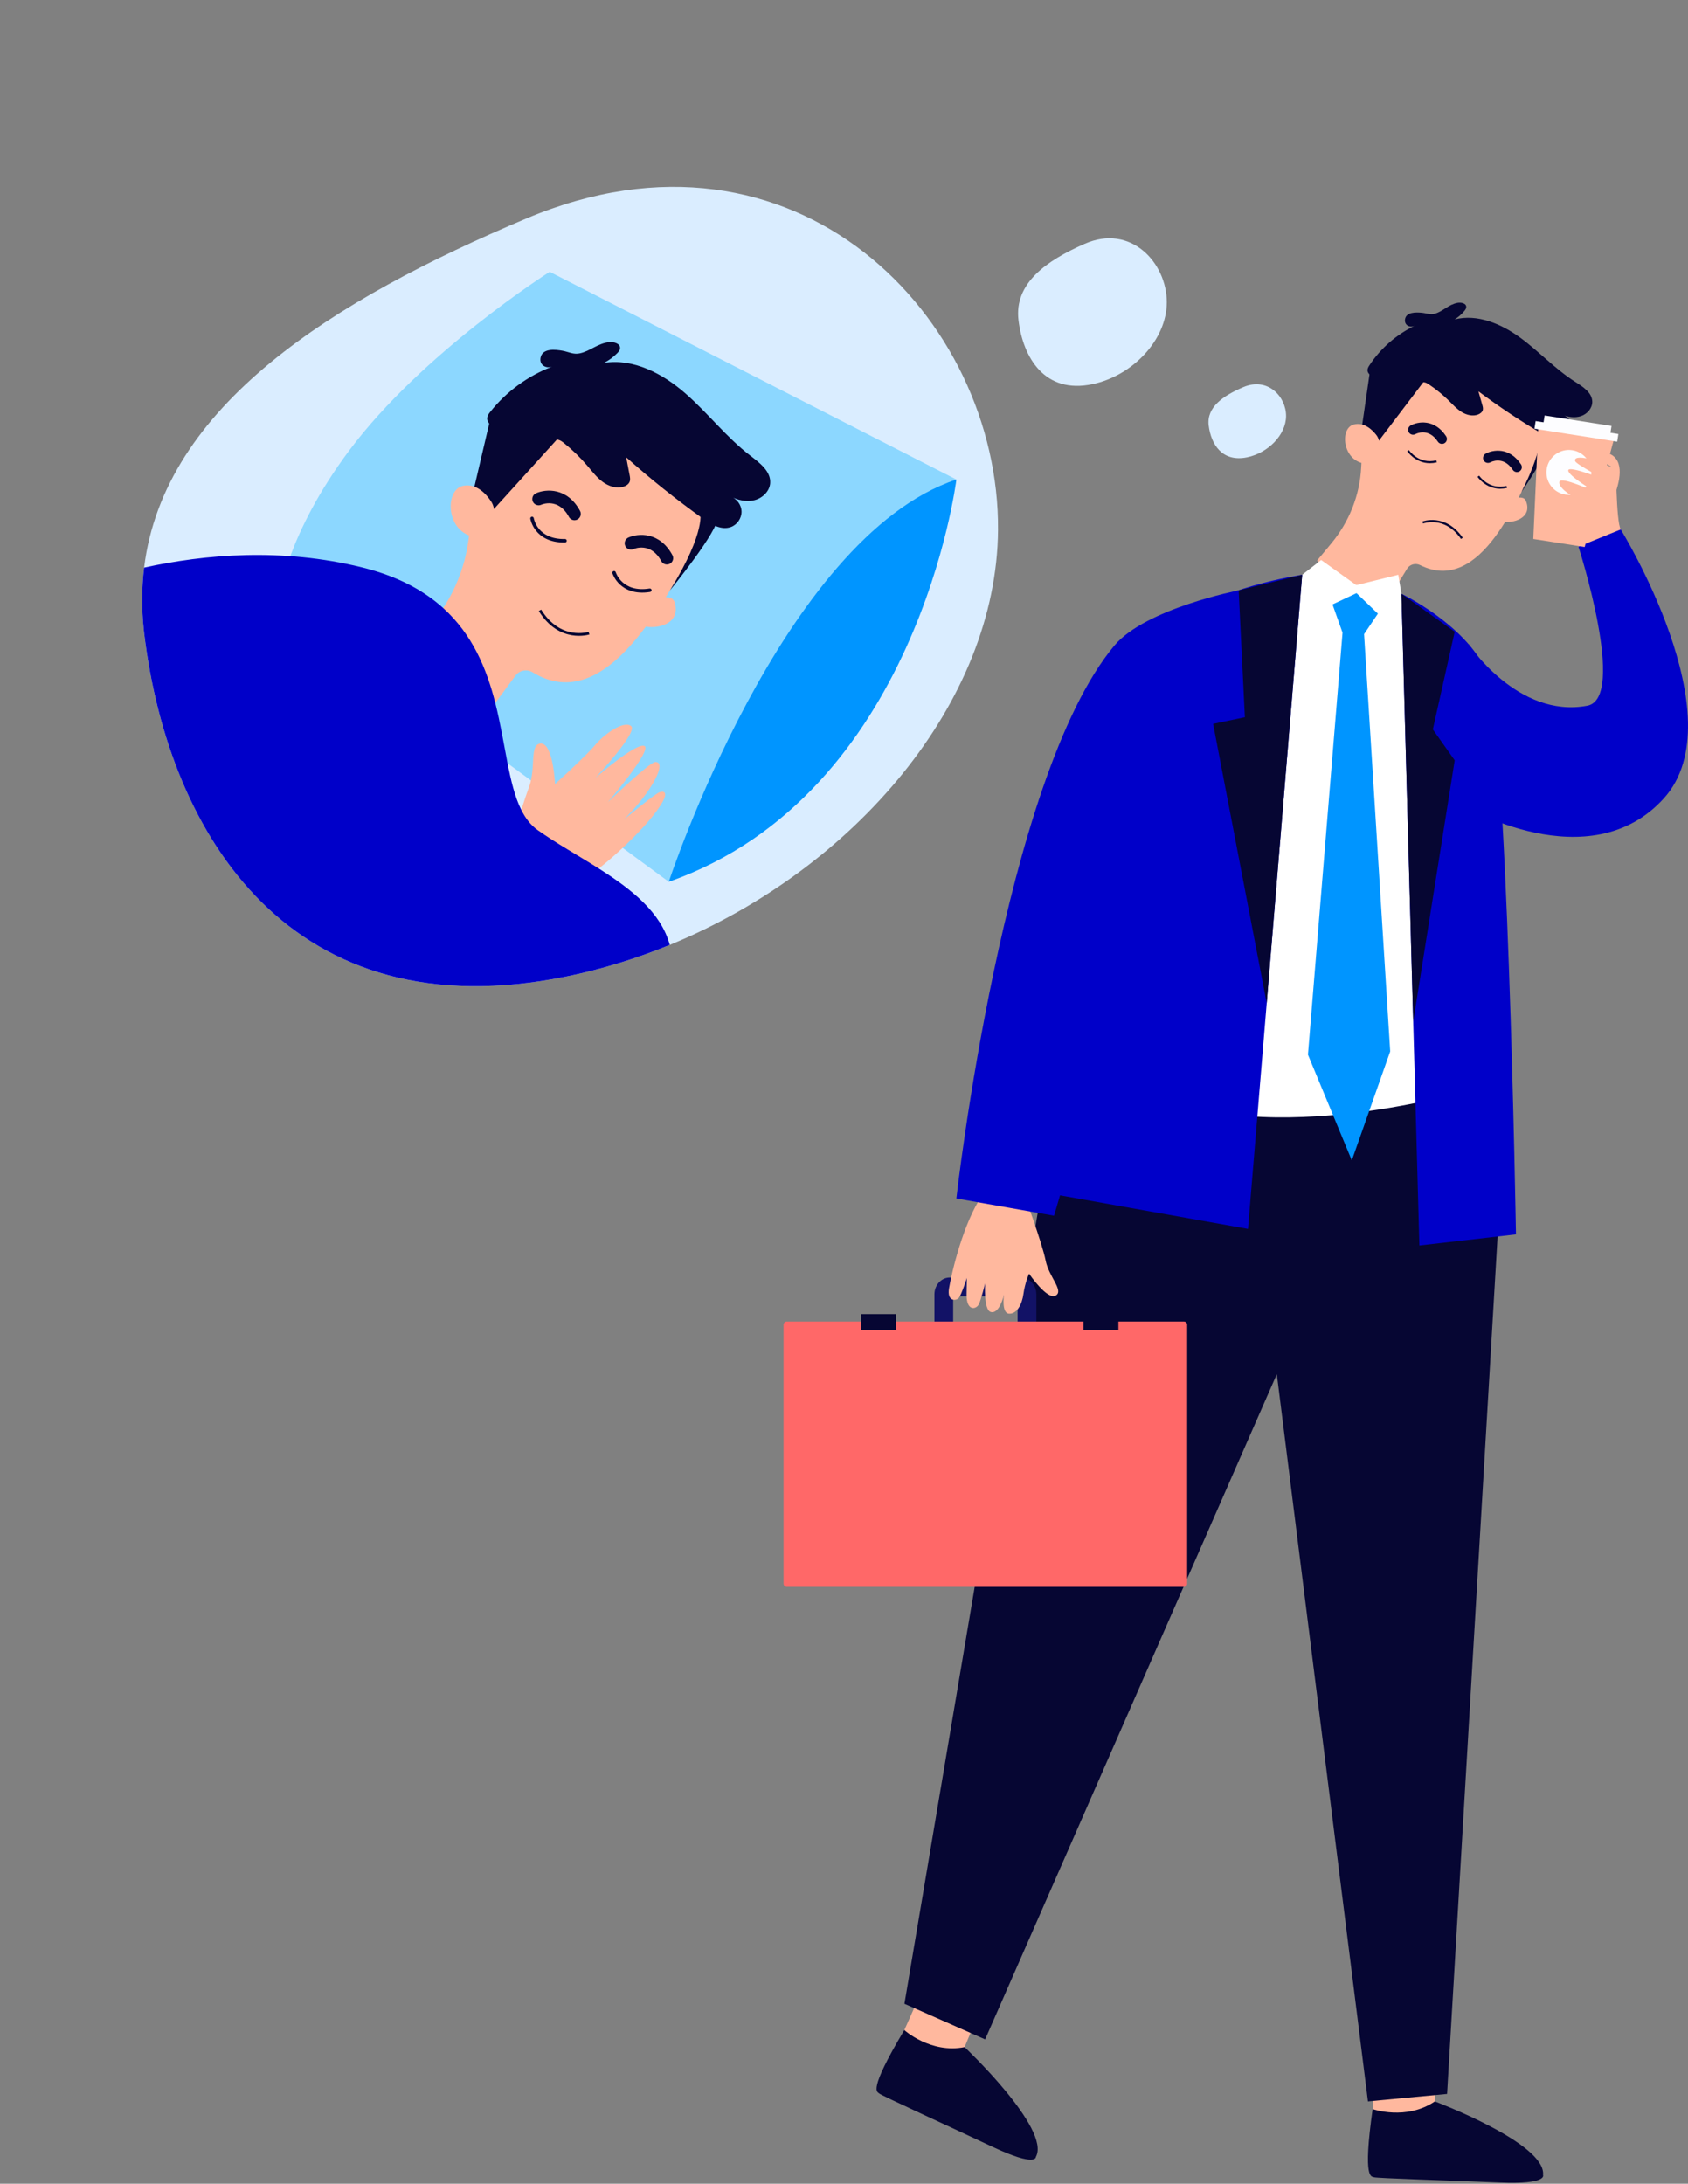 <svg width="259" height="335" viewBox="0 0 259 335" fill="none" xmlns="http://www.w3.org/2000/svg">
<rect x="0" y="0" width="259" height="335" fill="#808080" stroke="none"/>
<g clip-path="url(#clip0_342_7580)">
<path d="M153.132 81.317C152.926 107.679 131.159 133.31 102.77 144.956C102.758 144.96 102.746 144.965 102.734 144.969C97.669 147.045 92.394 148.676 86.991 149.786C44.737 158.471 25.937 128.237 22.151 97.393C22.123 97.162 22.096 96.93 22.07 96.701C21.711 93.353 21.738 90.15 22.111 87.077C25.16 62.204 51.121 45.999 80.789 33.507C122.129 16.101 153.386 48.805 153.132 81.317Z" fill="#DAEDFF"/>
<path d="M84.343 41.7C84.343 41.7 64.769 54.105 53.555 69.147C44.01 81.951 42.884 91.366 42.884 91.366L102.615 135.273C102.615 135.273 110.273 116.272 117.39 105.961C123.305 97.393 146.742 73.564 146.742 73.564L84.343 41.7Z" fill="#8CD7FF"/>
<path d="M146.744 73.56C146.744 73.56 140.84 121.86 102.617 135.272C102.617 135.272 119.993 82.475 146.744 73.56Z" fill="#0095FF"/>
<path d="M100.643 91.948C100.643 91.948 103.077 90.994 103.5 92.374C104.581 95.895 100.531 96.604 98.573 96.02L100.643 91.948Z" fill="#FFB89E"/>
<path d="M105.789 85.74L105.774 85.734C105.912 85.552 106.05 85.37 106.184 85.18C112.049 76.824 109.709 65.166 100.84 59.774C93.452 55.282 83.73 56.848 78.128 63.435C76.049 65.881 74.763 68.686 74.201 71.576C73.16 75.924 72.305 79.666 71.863 82.966C71.131 88.423 68.57 93.473 64.701 97.391L61.656 100.473C67.254 111.502 74.436 109.939 74.436 109.939L79.102 103.637C79.712 102.814 80.844 102.605 81.719 103.137C81.724 103.14 81.731 103.144 81.735 103.147C93.324 110.202 102.287 90.734 105.789 85.742L105.789 85.74Z" fill="#FFB89E"/>
<path d="M82.082 77.343C81.943 77.245 81.829 77.11 81.755 76.944C81.539 76.455 81.759 75.882 82.248 75.666C83.721 75.011 87.027 74.733 88.997 78.373C89.25 78.845 89.075 79.431 88.604 79.687C88.132 79.941 87.544 79.766 87.29 79.294C85.676 76.302 83.141 77.388 83.036 77.436C82.713 77.579 82.355 77.532 82.085 77.343L82.082 77.343Z" fill="#060633"/>
<path d="M96.258 84.136C96.118 84.037 96.005 83.903 95.931 83.737C95.715 83.248 95.935 82.675 96.423 82.459C97.899 81.804 101.205 81.526 103.172 85.166C103.426 85.638 103.251 86.224 102.781 86.48C102.31 86.733 101.722 86.558 101.468 86.087C99.854 83.095 97.319 84.181 97.213 84.229C96.891 84.371 96.531 84.325 96.262 84.135L96.258 84.136Z" fill="#060633"/>
<path d="M75.092 64.856L72.133 77.466L75.148 78.792L85.643 67.213L75.092 64.856Z" fill="#060633"/>
<path d="M75.778 78.766C75.873 78.13 75.715 77.484 75.365 76.946C74.645 75.837 73.183 74.151 71.112 74.515C68.072 75.046 68.342 82.304 73.546 82.444C73.546 82.444 75.273 82.141 75.778 78.766Z" fill="#FFB89E"/>
<path d="M88.966 92.645C87.22 92.369 86.556 90.855 86.548 90.838C86.485 90.693 86.553 90.524 86.7 90.46C86.844 90.399 87.015 90.465 87.077 90.612C87.108 90.682 87.859 92.352 89.973 92.082C90.318 92.04 90.537 91.959 90.622 91.848C90.743 91.691 90.697 91.346 90.63 90.87C90.481 89.774 90.229 87.94 91.669 85.204C91.745 85.063 91.918 85.009 92.059 85.084C92.2 85.157 92.254 85.332 92.178 85.473C90.825 88.046 91.051 89.7 91.2 90.794C91.281 91.386 91.344 91.852 91.078 92.2C90.887 92.448 90.569 92.588 90.045 92.654C89.645 92.704 89.288 92.696 88.964 92.645L88.966 92.645Z" fill="#FFB89E"/>
<path d="M107.414 78.452C107.414 78.452 108.473 81.386 102.792 90.573C102.792 90.573 110.408 81.233 110.073 79.38C109.739 77.53 107.414 78.452 107.414 78.452Z" fill="#060633"/>
<path d="M93.485 52.488C94.208 52.42 95.195 52.707 95.14 53.431C95.118 53.724 94.915 53.967 94.71 54.176C94.113 54.783 93.417 55.292 92.656 55.676C97.196 54.936 101.695 57.324 105.161 60.348C108.625 63.373 111.461 67.092 115.112 69.889C116.559 70.998 118.308 72.31 118.171 74.13C118.075 75.398 116.971 76.436 115.734 76.739C114.498 77.041 113.181 76.718 112.042 76.151C113.023 76.459 113.757 77.435 113.778 78.462C113.801 79.492 113.111 80.498 112.144 80.849C110.665 81.385 109.091 80.449 107.812 79.532C103.737 76.616 99.818 73.483 96.079 70.15C96.256 71.07 96.431 71.989 96.608 72.909C96.667 73.223 96.725 73.551 96.625 73.854C96.486 74.271 96.072 74.536 95.653 74.664C94.566 74.995 93.371 74.59 92.459 73.912C91.548 73.237 90.856 72.314 90.119 71.451C89.043 70.19 87.852 69.029 86.564 67.99C86.297 67.776 86.017 67.561 85.687 67.472C85.241 67.351 84.77 67.475 84.314 67.555C81.6 68.035 78.885 66.918 76.354 65.823C75.568 65.482 74.638 64.904 74.758 64.057C74.805 63.728 75.011 63.449 75.219 63.189C77.684 60.075 81.009 57.646 84.725 56.244C83.772 56.604 82.698 55.984 82.949 54.836C83.269 53.377 85.239 53.617 86.303 53.806C87.274 53.98 87.963 54.425 88.983 54.201C90.582 53.852 91.731 52.656 93.487 52.488L93.485 52.488Z" fill="#060633"/>
<path d="M90.305 96.93L90.44 97.331C90.395 97.347 85.818 98.82 82.672 93.739L83.032 93.516C86.003 98.315 90.261 96.943 90.305 96.93Z" fill="#060633"/>
<path d="M86.728 83.218C86.728 83.218 86.709 83.22 86.701 83.221C84.272 83.27 82.953 82.282 82.273 81.445C81.533 80.532 81.379 79.611 81.372 79.573C81.348 79.427 81.448 79.29 81.594 79.267C81.742 79.245 81.877 79.342 81.899 79.488C81.922 79.625 82.496 82.771 86.689 82.687C86.837 82.683 86.959 82.8 86.962 82.948C86.965 83.086 86.862 83.202 86.728 83.218Z" fill="#060633"/>
<path d="M99.778 90.805C99.778 90.805 99.76 90.81 99.752 90.811C97.354 91.198 95.909 90.405 95.12 89.671C94.26 88.872 93.977 87.981 93.967 87.944C93.922 87.803 94.001 87.653 94.142 87.609C94.287 87.566 94.433 87.643 94.477 87.784C94.518 87.917 95.527 90.952 99.667 90.281C99.812 90.257 99.95 90.356 99.972 90.502C99.995 90.639 99.908 90.767 99.778 90.802L99.778 90.805Z" fill="#060633"/>
<path d="M77.531 132.422C77.531 132.422 80.015 123.801 81.153 120.797C82.292 117.793 81.164 114.037 83.027 114.072C84.889 114.107 85.161 120.282 85.161 120.282C85.161 120.282 90.007 115.894 91.291 114.319C92.575 112.743 95.588 110.513 96.813 111.362C98.038 112.211 91.341 119.345 91.341 119.345C91.341 119.345 97.571 113.892 98.868 114.436C100.167 114.979 93.258 123.08 93.258 123.08C93.258 123.08 99.618 116.94 100.538 116.895C101.457 116.848 101.552 118.023 99.827 120.743C98.103 123.464 95.64 125.798 95.64 125.798C95.64 125.798 100.433 121.818 101.174 121.542C101.915 121.265 103.14 121.424 100.16 125.184C97.18 128.943 89.674 135.919 84.358 137.882L77.529 132.423L77.531 132.422Z" fill="#FFB89E"/>
<path d="M102.769 144.956C102.757 144.96 102.745 144.965 102.733 144.969C97.667 147.045 92.392 148.676 86.99 149.786C44.736 158.471 25.935 128.237 22.15 97.393C22.121 97.162 22.095 96.93 22.069 96.701C21.709 93.353 21.737 90.149 22.11 87.077C31.392 85.041 43.249 84.006 55.551 87.044C61.033 88.397 65.035 90.593 68.007 93.284C72.536 97.381 74.671 102.635 75.99 107.83C77.583 114.091 77.995 120.271 79.986 124.247C80.625 125.529 81.428 126.58 82.485 127.334C85.289 129.331 88.667 131.202 91.876 133.237C96.843 136.386 101.399 139.929 102.766 144.954L102.769 144.956Z" fill="#0000C9"/>
<path d="M156.275 49.157C155.574 43.448 160.563 39.993 166.383 37.424C173.547 34.262 179.028 40.353 179.029 46.364C179.03 52.111 173.819 57.627 167.623 58.935C160.287 60.484 156.977 54.866 156.277 49.157L156.275 49.157Z" fill="#DAEDFF"/>
<path d="M185.457 65.291C185.107 62.437 187.717 60.694 190.758 59.393C194.503 57.793 197.343 60.825 197.329 63.834C197.315 66.709 194.583 69.483 191.35 70.153C187.521 70.945 185.809 68.145 185.459 65.291L185.457 65.291Z" fill="#DAEDFF"/>
<path d="M247.946 70.777C247.946 70.777 247.95 79.986 248.679 81.222C249.408 82.459 242.191 83.86 242.191 83.86L243.147 75.921L247.946 70.777Z" fill="#FFB89E"/>
<path d="M225.325 98.819C225.325 98.819 232.906 110.276 243.555 108.261C249.672 107.105 242.19 83.86 242.19 83.86L248.678 81.223C248.678 81.223 266.516 110.079 255.29 122.476C243.86 135.096 224.439 123.562 224.439 123.562L225.325 98.819Z" fill="#0000C9"/>
<path d="M220.274 308.299C220.274 308.299 220.07 322.448 220.181 322.652C220.292 322.853 219.149 324.626 219.149 324.626L214.687 325.425L210.614 323.553C210.614 323.553 210.974 310.398 210.546 308.324C210.121 306.25 220.276 308.301 220.276 308.301L220.274 308.299Z" fill="#FFB89E"/>
<path d="M210.613 323.55C210.613 323.55 215.756 325.35 220.154 322.373C220.154 322.373 237.285 328.793 236.759 333.674C236.759 333.674 237.488 335.127 230.068 334.815C222.647 334.5 211.113 334.17 210.803 334C210.493 333.828 209.041 334.613 210.613 323.55Z" fill="#060633"/>
<path d="M153.568 301.114C153.568 301.114 147.9 314.078 147.922 314.309C147.945 314.538 146.206 315.729 146.206 315.729L141.783 314.737L138.754 311.432C138.754 311.432 144.18 299.443 144.59 297.367C145 295.289 153.568 301.114 153.568 301.114Z" fill="#FFB89E"/>
<path d="M138.751 311.432C138.751 311.432 142.797 315.083 148.004 314.042C148.004 314.042 161.308 326.595 158.935 330.893C158.935 330.893 159.044 332.517 152.323 329.352C145.602 326.187 135.098 321.415 134.878 321.139C134.659 320.86 133.017 321.021 138.749 311.432H138.751Z" fill="#060633"/>
<path d="M161.391 173.189L138.773 307.393L151.154 312.858L195.911 210.804L209.893 322.373L222.036 321.225L230.785 172.7L212.177 158.47L161.391 173.189Z" fill="#060633"/>
<path d="M231.872 76.698C231.872 76.698 233.702 75.79 234.127 76.836C235.207 79.502 232.103 80.331 230.539 80.009L231.872 76.698Z" fill="#FFB89E"/>
<path d="M235.457 71.516L235.443 71.512C235.538 71.36 235.633 71.208 235.724 71.052C239.722 64.147 237.109 55.233 229.84 51.636C223.785 48.641 216.323 50.52 212.409 56.027C210.956 58.072 210.145 60.344 209.905 62.633C209.392 66.088 208.977 69.06 208.857 71.659C208.658 75.958 207.008 80.062 204.26 83.374L202.098 85.979C207.205 94.186 212.688 92.481 212.688 92.481L215.893 87.258C216.312 86.577 217.179 86.337 217.897 86.692C217.901 86.692 217.906 86.697 217.91 86.699C227.411 91.403 233.066 75.641 235.455 71.518L235.457 71.516Z" fill="#FFB89E"/>
<path d="M216.432 66.588C216.317 66.522 216.219 66.425 216.149 66.3C215.948 65.934 216.079 65.474 216.446 65.27C217.548 64.662 220.104 64.22 221.883 66.921C222.114 67.269 222.017 67.74 221.668 67.969C221.32 68.2 220.849 68.1 220.62 67.754C219.16 65.535 217.261 66.552 217.181 66.597C216.939 66.731 216.658 66.719 216.434 66.59L216.432 66.588Z" fill="#060633"/>
<path d="M227.93 70.914C227.815 70.849 227.717 70.751 227.647 70.627C227.446 70.26 227.577 69.8 227.944 69.597C229.046 68.986 231.602 68.546 233.381 71.247C233.612 71.596 233.515 72.067 233.166 72.295C232.818 72.526 232.347 72.429 232.118 72.08C230.658 69.862 228.759 70.878 228.679 70.923C228.437 71.057 228.156 71.046 227.932 70.916L227.93 70.914Z" fill="#060633"/>
<path d="M210.144 57.343L208.695 67.358L211.133 68.186L218.516 58.461L210.144 57.343Z" fill="#060633"/>
<path d="M211.622 68.123C211.654 67.623 211.486 67.129 211.178 66.733C210.542 65.918 209.29 64.705 207.703 65.128C205.374 65.749 206.076 71.381 210.137 71.136C210.137 71.136 211.461 70.783 211.624 68.123H211.622Z" fill="#FFB89E"/>
<path d="M222.829 78.031C221.45 77.934 220.83 76.802 220.823 76.788C220.764 76.68 220.807 76.544 220.916 76.485C221.025 76.426 221.163 76.467 221.219 76.578C221.249 76.63 221.946 77.88 223.574 77.526C223.839 77.47 224.004 77.393 224.063 77.3C224.147 77.169 224.085 76.906 224.004 76.539C223.814 75.697 223.492 74.285 224.427 72.059C224.475 71.944 224.608 71.892 224.722 71.939C224.835 71.987 224.889 72.118 224.842 72.234C223.963 74.328 224.251 75.6 224.441 76.442C224.545 76.897 224.627 77.255 224.441 77.545C224.31 77.751 224.072 77.882 223.669 77.968C223.361 78.034 223.083 78.052 222.827 78.034L222.829 78.031Z" fill="#FFB89E"/>
<path d="M236.227 65.732C236.227 65.732 237.25 67.944 233.451 75.482C233.451 75.482 238.746 67.695 238.359 66.275C237.974 64.856 236.227 65.732 236.227 65.732Z" fill="#060633"/>
<path d="M219.406 71.057C217.156 71.057 215.935 69.243 215.922 69.221L216.184 69.049C216.243 69.142 217.694 71.254 220.377 70.624L220.452 70.93C220.08 71.016 219.732 71.055 219.406 71.055V71.057Z" fill="#060633"/>
<path d="M230.185 74.98C227.935 74.98 226.715 73.166 226.701 73.144L226.964 72.972C227.023 73.064 228.474 75.177 231.156 74.547L231.231 74.853C230.86 74.939 230.511 74.977 230.185 74.977V74.98Z" fill="#060633"/>
<path d="M199.804 88.175L215.032 91.091L216.044 117.747L223.207 167.804C223.207 167.804 189.026 177.502 172.314 165.121L191.022 102.154L199.804 88.175Z" fill="white"/>
<path d="M199.803 88.175C199.803 88.175 186.291 90.151 180.579 95.539C174.868 100.925 154.256 181.878 154.256 181.878L191.491 188.524L199.803 88.173V88.175Z" fill="#0000C9"/>
<path d="M215.031 91.091C215.031 91.091 224.661 95.691 227.978 102.806C231.294 109.921 232.603 189.364 232.603 189.364L217.784 191.066L215.031 91.091Z" fill="#0000C9"/>
<path d="M204.19 91.985L205.994 97.055L200.688 161.8L207.415 178.013L213.306 161.297L209.297 97.282L212.122 93.098L207.246 90.14L204.19 91.985Z" fill="#0095FF"/>
<path d="M143.373 204.022H146.25V198.858H156.136V204.022H159.014V198.564C159.014 197.14 157.959 195.983 156.664 195.983H145.725C144.43 195.983 143.375 197.14 143.375 198.564V204.022H143.373Z" fill="#121266"/>
<path d="M181.656 243.432H120.724C120.448 243.432 120.226 243.208 120.226 242.934V203.23C120.226 202.954 120.45 202.732 120.724 202.732H181.656C181.932 202.732 182.154 202.956 182.154 203.23V242.934C182.154 243.21 181.93 243.435 181.654 243.435L181.656 243.432Z" fill="#FF6868"/>
<path d="M137.488 201.593H132.113V204.02H137.488V201.593Z" fill="#060633"/>
<path d="M171.605 201.593H166.23V204.02H171.605V201.593Z" fill="#060633"/>
<path d="M199.803 88.175L202.714 85.909L208.104 89.764L214.549 88.177L215.031 91.091L212.872 95.537L208.138 90.991L202.13 93.819L199.803 88.175Z" fill="white"/>
<path d="M156.996 182.781C156.996 182.781 159.939 190.793 160.428 193.337C160.917 195.882 163.282 197.985 161.987 198.748C160.693 199.513 157.892 195.386 157.892 195.386C157.892 195.386 157.254 196.844 157.039 198.469C156.824 200.095 156.031 201.587 154.829 201.523C153.627 201.458 154.046 198.646 154.046 198.646C154.046 198.646 153.344 201.668 152 201.258C150.913 200.928 151.146 196.894 151.146 196.894C151.146 196.894 150.521 199.463 150.168 200.115C149.745 200.898 148.273 201.159 148.307 198.56C148.339 195.961 148.359 196.036 148.359 196.036C148.359 196.036 147.529 198.582 147.135 199.087C146.743 199.592 145.242 199.735 145.627 197.571C146.306 193.761 148.31 186.378 151.13 182.781H156.993H156.996Z" fill="#FFB89E"/>
<path d="M223.623 46.465C224.182 46.363 224.97 46.519 224.976 47.087C224.979 47.316 224.838 47.52 224.691 47.696C224.268 48.21 223.761 48.654 223.195 49.005C226.679 48.119 230.344 49.675 233.246 51.794C236.148 53.913 238.609 56.615 241.64 58.544C242.842 59.309 244.293 60.213 244.309 61.636C244.32 62.63 243.53 63.516 242.589 63.832C241.647 64.152 240.601 63.989 239.675 63.626C240.461 63.798 241.097 64.509 241.185 65.308C241.273 66.108 240.805 66.938 240.076 67.276C238.96 67.794 237.672 67.171 236.614 66.544C233.244 64.552 229.982 62.377 226.844 60.036C227.043 60.74 227.242 61.444 227.442 62.148C227.51 62.388 227.577 62.642 227.519 62.884C227.439 63.217 227.134 63.452 226.817 63.581C225.995 63.912 225.035 63.678 224.279 63.212C223.523 62.748 222.921 62.078 222.289 61.455C221.368 60.548 220.361 59.724 219.287 59.002C219.066 58.852 218.832 58.703 218.568 58.657C218.212 58.594 217.854 58.723 217.506 58.816C215.425 59.373 213.236 58.687 211.192 58.008C210.556 57.797 209.793 57.41 209.829 56.74C209.843 56.482 209.986 56.249 210.128 56.031C211.837 53.439 214.26 51.325 217.058 49.98C216.34 50.324 215.462 49.915 215.579 49.005C215.729 47.848 217.279 47.9 218.119 47.977C218.887 48.045 219.453 48.346 220.234 48.104C221.456 47.723 222.269 46.714 223.623 46.465Z" fill="#060633"/>
<path d="M190.056 90.563L191.007 110.025L186.133 111.046L194.359 153.899L199.804 88.175L190.056 90.563Z" fill="#060633"/>
<path d="M223.204 96.913L219.849 111.897L223.204 116.635L216.838 156.732L215.031 91.091L223.204 96.913Z" fill="#060633"/>
<path d="M218.353 80.308L218.23 80.001C218.267 79.987 221.778 78.654 224.438 82.491L224.166 82.679C221.653 79.054 218.387 80.295 218.353 80.308Z" fill="#060633"/>
<path d="M190.056 90.564C190.056 90.564 175.753 93.366 171.013 99.005C153.969 119.282 146.74 183.854 146.74 183.854L161.727 186.498L190.053 90.564H190.056Z" fill="#0000C9"/>
<path d="M247.717 67.085L236.043 65.263L235.262 82.683L243.144 83.914L247.717 67.085Z" fill="#FFB89E"/>
<path d="M244.127 73.003C244.421 71.124 243.133 69.361 241.254 69.066C239.373 68.772 237.612 70.06 237.317 71.939C237.023 73.82 238.309 75.586 240.19 75.878C242.071 76.172 243.835 74.884 244.129 73.003H244.127Z" fill="#FDFDFF"/>
<path d="M248.316 66.583L235.621 64.6L235.438 65.77L248.135 67.753L248.316 66.583Z" fill="#FDFDFF"/>
<path d="M247.266 65.344L237.002 63.739L236.818 64.905L247.082 66.51L247.266 65.344Z" fill="#FDFDFF"/>
<path d="M247.75 75.939C247.178 77.476 245.385 78.153 243.936 77.388C243.16 76.978 242.394 76.593 241.962 76.428C240.839 75.998 239.028 74.721 239.277 73.877C239.526 73.03 244.776 75.468 244.776 75.468C244.776 75.468 240.558 72.98 240.624 72.152C240.687 71.323 246.519 73.698 246.519 73.698C246.519 73.698 241.892 71.264 241.695 70.757C241.498 70.25 242.141 69.978 243.988 70.442C245.835 70.907 247.603 71.855 247.603 71.855C247.603 71.855 244.479 69.901 244.187 69.537C243.895 69.172 243.669 68.738 246.422 69.431C249.294 70.155 248.674 73.465 247.753 75.939H247.75Z" fill="#FFB89E"/>
</g>
<defs>
<clipPath id="clip0_342_7580">
<rect width="259" height="334.857" fill="white"/>
</clipPath>
</defs>
</svg>
